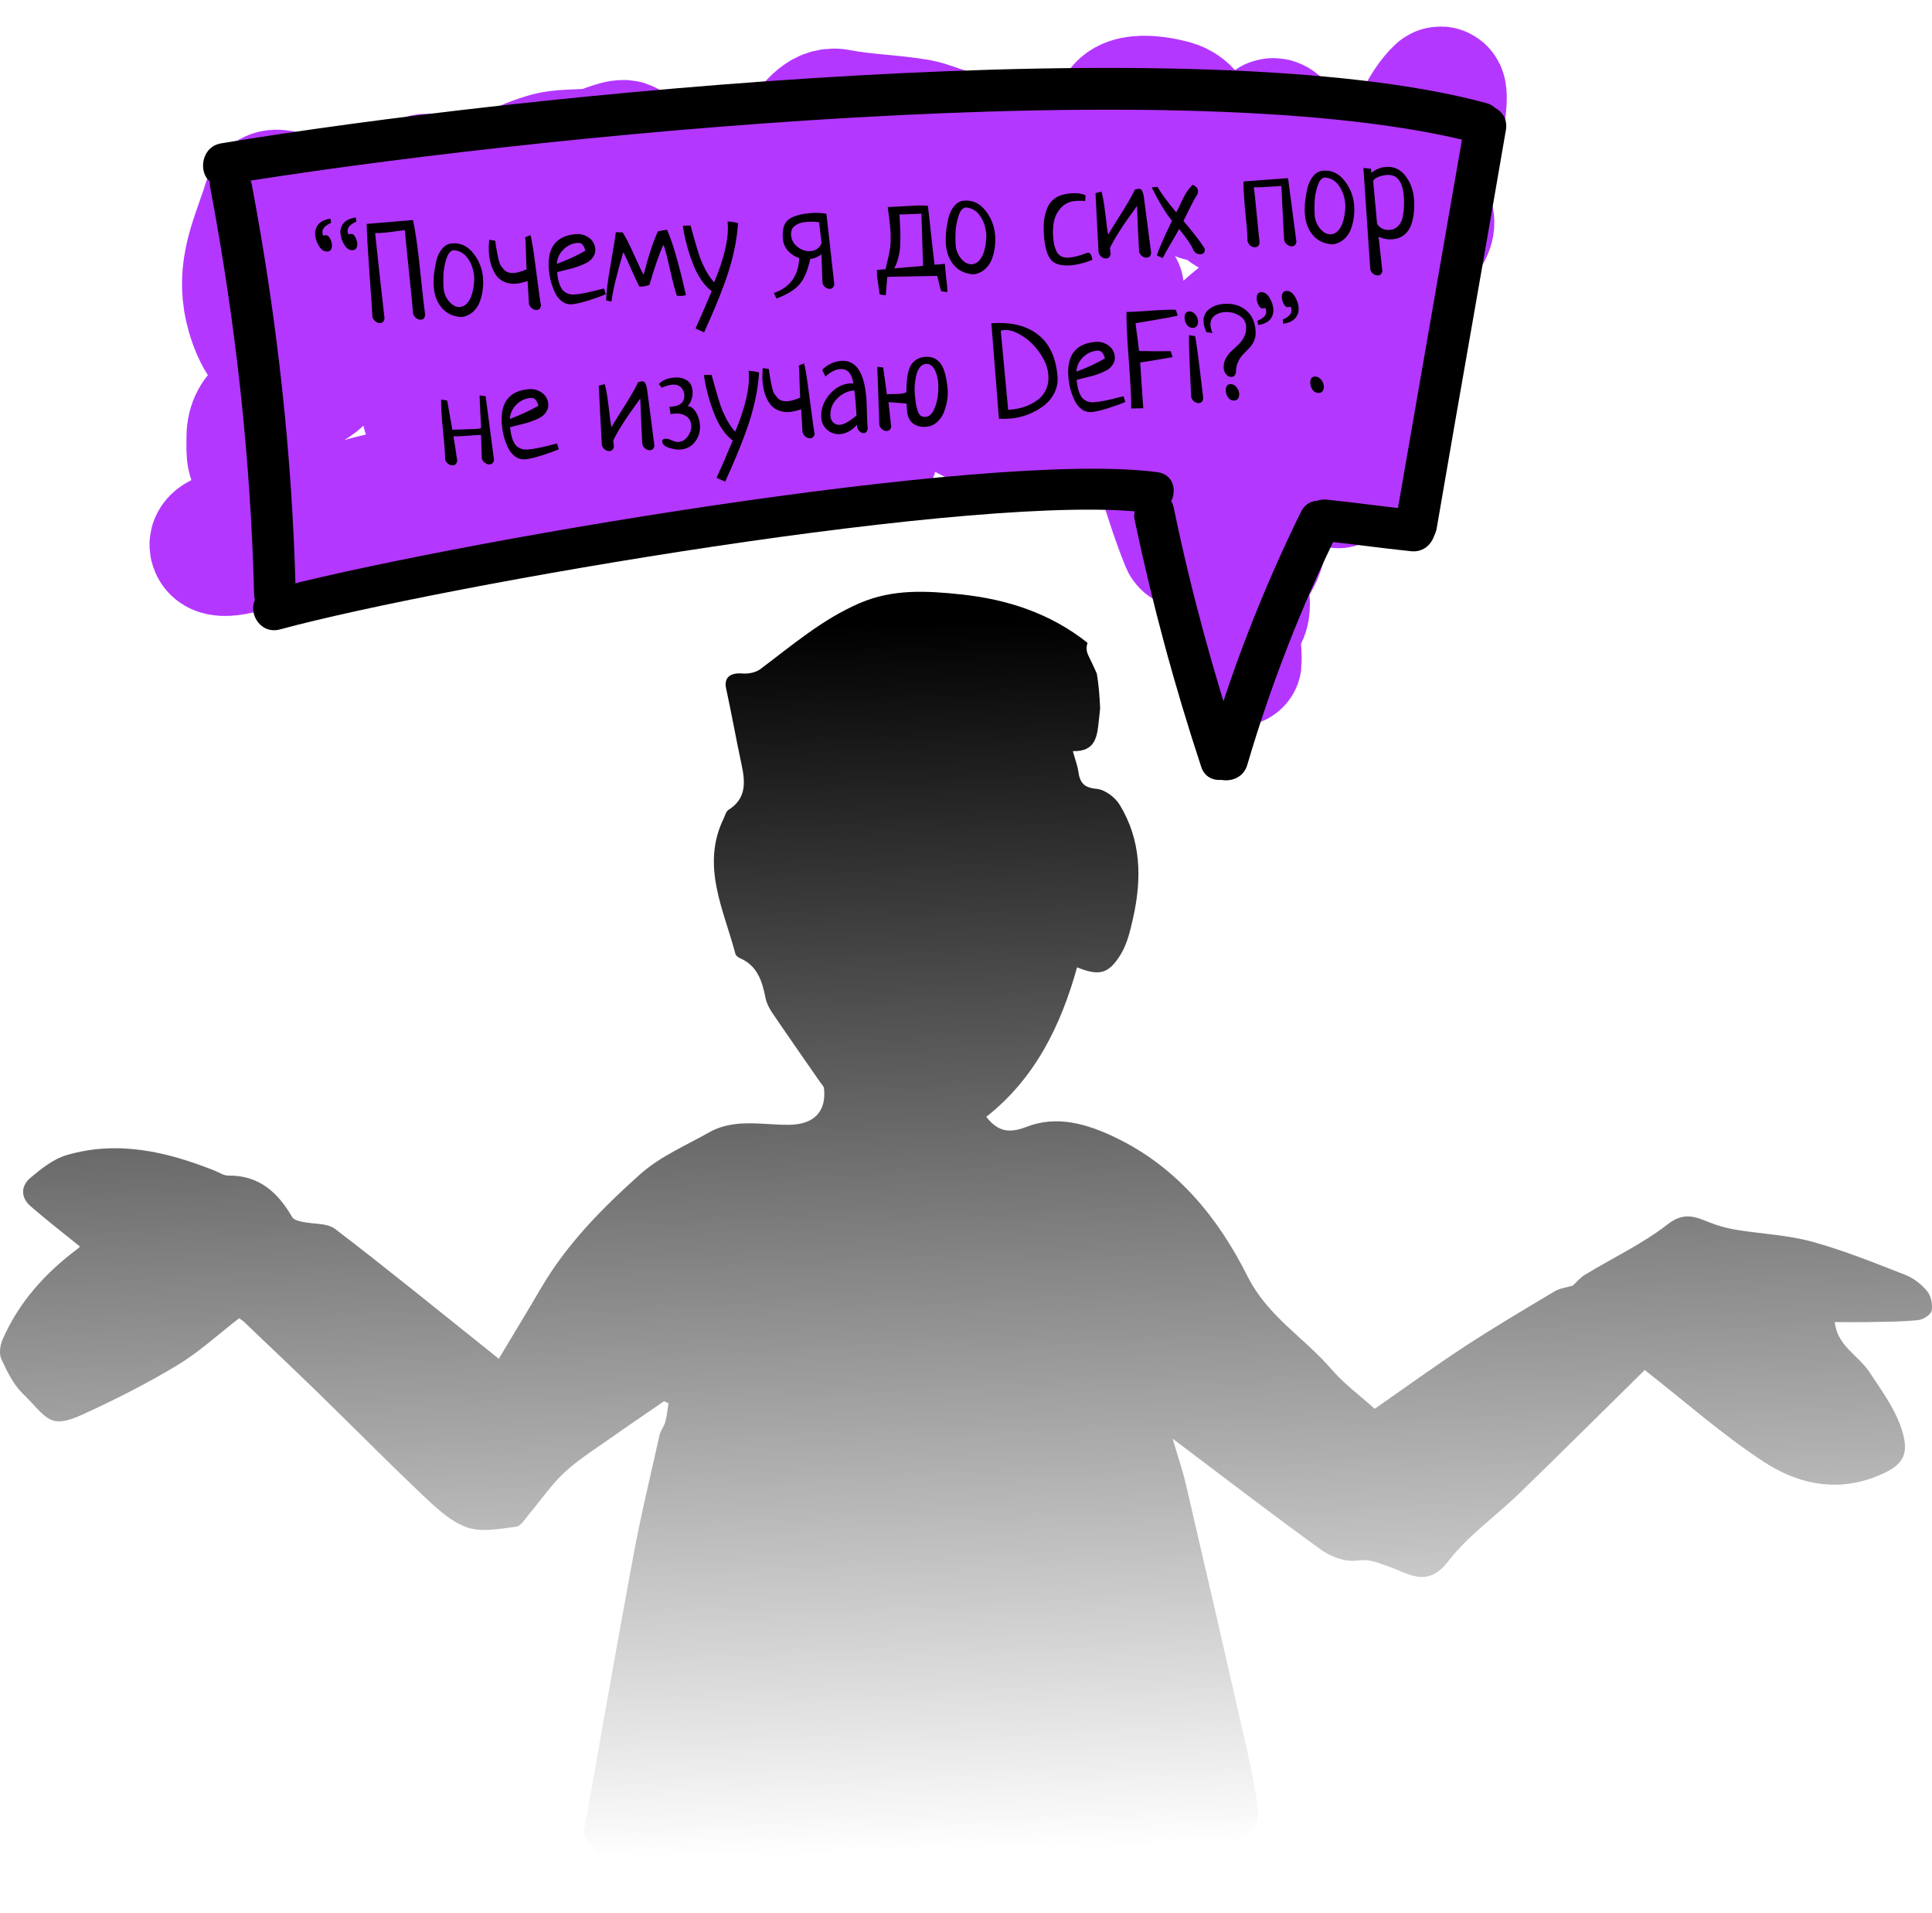 <?xml version="1.0" encoding="UTF-8"?> <svg xmlns="http://www.w3.org/2000/svg" width="911" height="902" viewBox="0 0 911 902" fill="none"> <path d="M527.776 136.214C471.699 127.456 403.772 136.214 347.115 136.214C344.324 136.214 337.201 135.951 338.961 138.112C347.594 148.714 381.605 144.825 392.416 143.807C412.547 141.911 434.284 137.179 449.314 122.654C454.112 118.018 470.166 99.754 459.462 93.455C446.471 85.811 423.911 99.472 420.503 113.072C416.88 127.532 450.742 126.459 457.469 124.552C476.393 119.188 497.833 87.704 493.166 67.33C492.746 65.497 489.735 66.314 488.998 67.33C481.542 77.603 517.928 82.677 518.625 82.788C544.904 86.989 571.85 86.775 598.265 84.054C605.733 83.285 623.338 83.239 626.532 73.477C628.255 68.213 619.535 71.711 618.197 72.573C610.93 77.26 608.313 86.874 607.959 94.992C607.504 105.44 617.552 105.259 624.902 100.416C637.501 92.115 613.479 87.178 607.868 87.489C598.757 87.994 595.8 94.582 589.023 99.15C585.62 101.445 582.646 101.354 579.238 98.97C569.123 91.892 560.299 82.9 550.245 75.647C545.311 72.087 527.972 65.064 527.232 57.386C525.918 43.745 545.549 47.339 552.692 49.251C569.286 53.693 564.225 78.931 565.376 91.557C565.76 95.771 572.684 87.114 575.705 84.144C584.008 75.981 591.08 66.788 599.171 58.471C604.247 53.252 614.258 84.701 616.566 89.207C630.165 115.752 655.009 80.187 662.955 68.053C667.897 60.505 672.018 49.619 678.719 43.284C682.071 40.116 677.793 64.475 677.723 64.799C675.789 73.745 669.022 91.754 673.283 101.32C675.084 105.364 673.86 108.022 671.109 111.987C664.906 120.926 658.604 131.929 658.243 143.084C658.057 148.841 658.371 152.78 655.888 158.09C652.169 166.04 654.228 177.897 650.814 186.656C649.541 189.921 647.224 194.643 643.203 194.792C640.53 194.891 634.211 193.234 633.871 196.962C633.11 205.315 635.728 219.866 631.787 227.336C628.748 233.097 618.172 197.765 617.563 195.334C612.073 173.423 614.211 197.545 614.211 206.363C614.211 209.002 616.454 227.033 613.486 228.601C609.228 230.85 609.009 228.595 607.506 233.844C606.39 237.74 601.641 237.392 599.895 240.353C594.323 249.805 596.704 259.248 588.842 268.015C583.621 273.837 589.324 284.005 586.124 290.072C584.465 293.217 579.963 287.336 579.963 291.699C579.963 294.635 579.8 297.626 579.963 300.558C580.128 303.532 583.225 304.708 583.225 307.881C583.225 311.86 583.661 314.743 582.5 307.79C577.598 278.448 579.596 247.778 583.859 218.477C587.048 196.553 578.394 226.547 577.064 232.398C576.483 234.95 575.07 242.608 575.07 239.991C575.07 223.023 576.245 206.059 576.611 189.097C576.719 184.065 576.701 179.033 576.701 174C576.701 173.306 574.894 185.285 574.346 187.56C571.767 198.253 565.772 217.52 580.507 198.408C591.282 184.431 604.426 166.057 604.426 147.604C604.426 145.937 609.845 143.92 608.231 144.35C592.83 148.447 572.224 160.875 562.748 173.639C549.694 191.222 559.049 225.431 560.03 245.234C560.201 248.684 560.246 258.74 558.943 255.54C551.209 236.545 546.296 216.458 539.464 197.142C537.216 190.789 534.323 180.3 527.776 176.532C525.445 175.19 517.137 174.899 519.803 175.266C529.785 176.64 547.166 188.942 556.95 184.758C560.161 183.385 551.779 179.422 548.343 178.792C537.48 176.798 516.918 173.409 506.756 179.605C503.629 181.512 502.389 187.776 504.401 190.815C509.22 198.095 527.348 196.075 533.756 193.346C548.413 187.102 559.585 172.431 570.903 161.797C584.061 149.433 598.219 138.521 613.667 129.163C616.369 127.526 623.159 122.005 622.184 125.004C618.343 136.82 610.238 148.46 604.879 159.717C602.436 164.848 600.127 172.855 595.275 176.441C587.073 182.503 567.396 176.963 559.487 175.628C535.464 171.572 511.82 165.341 487.73 161.706C482.106 160.858 475.068 158.795 473.233 165.593C470.749 174.802 474.547 188.216 485.284 190.001C487.862 190.43 487.646 196.226 486.643 198.046C481.127 208.052 465.329 200.848 458.737 197.323C427.758 180.756 392.473 174.158 360.162 160.531C359.154 160.106 298.834 133.765 298.552 136.575C298.254 139.555 316.089 148.733 318.394 150.135C335.95 160.816 351.34 174.181 366.866 187.56C373.001 192.847 376.48 195.281 384.353 198.137C390.856 200.497 398.747 205.921 405.825 206.182C409.184 206.306 411.056 206.48 411.896 210.25C413.417 217.08 406.455 215.894 401.295 215.945C387.071 216.086 373.799 213.612 359.709 212.872C344.159 212.055 328.441 212.691 312.867 212.691C299.061 212.691 288.824 216.397 275.72 220.013C265.511 222.831 254.769 224.313 244.734 227.336C235.098 230.238 225.496 230.59 215.379 230.59C198.153 230.59 181.598 233.262 165.095 238.455C158.175 240.632 106.463 266.818 101.402 258.161C97.213 250.996 127.097 249.124 130.576 248.85C140.481 248.07 138.954 252.036 146.159 255.63C154.122 259.603 164.635 252.675 172.796 252.466C175.568 252.395 187.521 254.75 178.142 249.574C167.191 243.529 155.582 238.813 144.709 232.579C138.492 229.013 131.99 223.219 124.958 221.188C117.423 219.012 118.435 213.994 118.435 206.182C118.435 193.527 129.099 190.05 139.273 185.391C141.274 184.475 150.331 179.816 150.961 177.616C152.807 171.172 132.988 167.529 129.307 165.865C122.524 162.798 118.096 148.925 116.985 141.999C114.074 123.845 121.508 110.774 126.498 94.178C129.061 85.654 151.379 101.378 157.937 101.862C169.46 102.714 181.343 102.16 192.91 102.043C211.582 101.855 229.625 96.167 247.996 95.534C260.414 95.107 270.764 95.593 282.244 89.749C285.455 88.114 302.654 74.397 295.472 68.596C293.346 66.879 284.089 71.287 282.063 71.669C273.78 73.231 265.239 71.922 257.147 74.472C250.076 76.699 244.641 78.737 239.117 83.421C234.05 87.719 214.164 84.144 207.587 84.144C172.917 84.144 276.955 85.138 311.599 83.783C324.567 83.275 337.381 82.089 350.377 82.608C364.92 83.188 384.534 88.479 397.671 80.167C413.937 69.875 425.924 54.176 446.596 62.629C465.217 70.244 440.177 59.578 433.278 58.381C420.521 56.167 407.852 56.072 395.134 53.59C387.17 52.035 382.399 60.544 377.648 65.703C365.96 78.393 360.84 94.635 346.39 105.207C325.707 120.341 299.138 126.579 275.72 136.214C261.576 142.034 249.505 152.998 233.59 154.022C219.393 154.936 211.239 139.416 197.259 138.203C187.4 137.347 176.628 140.524 170.531 148.508C167.257 152.795 161.464 155.639 167.722 159.356C170.406 160.949 172.756 161.985 175.877 162.249C190.977 163.525 205.848 166.564 220.997 167.673C233.881 168.615 247.157 169.312 260.046 167.944C262.077 167.728 266.599 166.077 268.472 167.853C272.288 171.47 272.696 180.148 278.982 180.148C288.242 180.148 260.575 182.253 251.439 183.763C235.538 186.392 219.603 194.792 203.42 194.792C196.099 194.792 208.886 190.568 210.668 190.272C220.249 188.679 230.948 188.283 240.657 188.283C249.374 188.283 273.825 192.246 278.257 183.402" stroke="#B437FF" stroke-width="61" stroke-linecap="round"></path> <path d="M167.81 102.539L168.033 104.465C165.13 105.753 163.753 107.289 163.902 109.075C163.926 109.365 164.049 109.836 164.271 110.486C164.845 110.355 165.257 110.279 165.506 110.258C166.295 110.192 166.963 110.68 167.51 111.721C168.053 112.721 168.366 113.719 168.449 114.716C168.526 115.629 168.38 116.394 168.014 117.01C167.685 117.581 167.168 117.896 166.462 117.955C164.884 118.087 163.541 117.279 162.434 115.531C161.327 113.784 160.697 111.997 160.544 110.17C160.381 108.219 160.89 106.545 162.07 105.151C163.291 103.753 165.204 102.882 167.81 102.539ZM155.877 103.096L156.106 105.084C153.241 106.327 151.885 107.861 152.037 109.688C152.061 109.979 152.184 110.45 152.406 111.1C152.98 110.968 153.371 110.894 153.579 110.877C154.368 110.811 155.036 111.299 155.582 112.34C156.126 113.34 156.439 114.338 156.522 115.335C156.598 116.248 156.453 117.013 156.086 117.629C155.758 118.2 155.24 118.515 154.535 118.574C152.957 118.706 151.614 117.898 150.507 116.15C149.399 114.403 148.769 112.616 148.617 110.789C148.454 108.837 148.962 107.164 150.142 105.77C151.36 104.33 153.272 103.439 155.877 103.096ZM172.891 105.565L194.753 103.741C195.989 109.533 197.125 117.633 198.16 128.041C199.234 138.405 200.015 145.259 200.504 148.605C200.237 149.924 199.564 150.628 198.485 150.718C197.737 150.78 196.985 150.53 196.227 149.966C195.511 149.398 195.033 148.686 194.794 147.827C194.513 144.464 193.84 137.642 192.773 127.362C191.702 117.04 191.074 110.758 190.887 108.516C189.973 108.592 188.484 108.779 186.418 109.077C184.394 109.372 182.759 109.571 181.513 109.675C179.52 109.841 177.98 109.928 176.894 109.935C176.904 110.059 177.557 116.13 178.852 128.147C180.189 140.161 181.012 147.514 181.32 150.206C181.054 151.524 180.381 152.229 179.301 152.319C178.554 152.381 177.801 152.13 177.044 151.566C176.327 150.999 175.85 150.286 175.611 149.428C175.437 145.847 174.963 138.904 174.186 128.599C173.452 118.292 173.02 110.613 172.891 105.565ZM204.545 135.411C204.407 133.75 204.419 131.889 204.581 129.826C204.785 127.76 205.146 125.577 205.665 123.276C206.184 120.975 207.087 119.018 208.374 117.405C209.661 115.793 211.239 114.908 213.107 114.753C217.093 114.42 220.441 115.959 223.151 119.371C225.857 122.741 227.394 126.627 227.761 131.028C227.917 132.896 227.866 134.782 227.606 136.685C227.385 138.544 226.934 140.4 226.252 142.255C225.571 144.11 224.491 145.705 223.014 147.041C221.575 148.331 219.824 149.147 217.762 149.486C213.9 149.306 210.817 147.933 208.512 145.366C206.204 142.757 204.881 139.439 204.545 135.411ZM213.751 117.96C212.312 118.247 211.198 119.678 210.409 122.253C209.62 124.827 209.179 127.31 209.086 129.701C208.99 132.051 209.016 134.118 209.165 135.904C209.359 138.229 210.245 140.329 211.823 142.204C213.439 144.035 215.14 144.875 216.925 144.726C218.213 144.619 219.334 144.024 220.289 142.941C221.243 141.857 221.951 140.565 222.411 139.063C222.909 137.516 223.241 135.983 223.407 134.464C223.614 132.942 223.67 131.599 223.573 130.437C223.289 127.032 222.273 124.127 220.525 121.722C218.777 119.318 216.519 118.064 213.751 117.96ZM247.612 111.873L250.098 110.851C250.683 112.349 251.601 118.084 252.851 128.056C254.139 137.984 254.898 143.314 255.126 144.047C254.86 145.366 254.187 146.07 253.107 146.16C252.36 146.223 251.607 145.972 250.85 145.408C250.133 144.84 249.656 144.128 249.417 143.27C249.302 140.896 249.086 137.297 248.767 132.474C246.653 133.194 244.89 133.613 243.478 133.73C241.319 133.911 239.414 133.63 237.763 132.89C236.113 132.15 234.787 131.048 233.787 129.584C232.829 128.117 232.091 126.548 231.576 124.877C231.056 123.164 230.714 121.311 230.547 119.318C230.416 117.74 230.45 115.647 230.65 113.038L233.51 113.489C233.597 114.025 233.746 115.058 233.957 116.588C234.206 118.072 234.4 119.143 234.539 119.8C234.677 120.458 234.881 121.402 235.151 122.634C235.46 123.821 235.806 124.712 236.19 125.307C236.612 125.857 237.102 126.465 237.659 127.129C238.258 127.79 238.964 128.233 239.777 128.457C240.631 128.679 241.599 128.744 242.678 128.654C244.048 128.54 245.925 127.986 248.309 126.993C248.219 125.913 248.124 123.517 248.023 119.804C247.919 116.05 247.829 113.716 247.753 112.802C247.707 112.263 247.661 111.953 247.612 111.873ZM284.809 135.989L285.66 138.677C283.889 139.494 281.232 140.468 277.688 141.6C274.183 142.687 271.559 143.303 269.815 143.449C268.029 143.598 266.424 143.147 264.998 142.095C263.569 141.002 262.446 139.569 261.629 137.798C260.809 135.985 260.158 134.199 259.677 132.441C259.234 130.639 258.939 128.865 258.794 127.121C257.928 116.741 262.187 111.159 271.571 110.376C273.813 110.189 275.846 110.751 277.67 112.062C279.49 113.332 280.495 115.109 280.686 117.392C280.79 118.638 280.529 119.768 279.902 120.782C279.318 121.792 278.551 122.63 277.603 123.294C276.693 123.914 275.489 124.516 273.991 125.101C272.534 125.682 271.233 126.125 270.088 126.43C268.943 126.734 267.571 127.079 265.972 127.463C264.374 127.847 263.268 128.128 262.656 128.304C262.798 129.505 262.948 130.559 263.108 131.465C263.308 132.368 263.599 133.348 263.98 134.403C264.399 135.413 264.887 136.251 265.444 136.915C266.039 137.534 266.812 138.034 267.764 138.415C268.716 138.795 269.814 138.933 271.06 138.829C272.555 138.705 274.371 138.428 276.51 137.998C278.645 137.528 280.53 137.078 282.167 136.648C283.845 136.216 284.726 135.996 284.809 135.989ZM262.583 124.422C268.095 122.331 272.582 120.243 276.046 118.156C275.641 116.81 275.163 115.846 274.613 115.265C274.063 114.684 273.289 114.435 272.293 114.518C269.76 114.729 267.528 115.793 265.597 117.711C263.708 119.624 262.703 121.861 262.583 124.422ZM310.28 109.027L314.484 108.3C317.028 113.733 320.017 123.999 323.451 139.099C322.759 139.324 322.06 139.466 321.355 139.525C320.732 139.577 319.996 139.533 319.149 139.395C318.377 137.16 317.335 133.191 316.023 127.489C314.752 121.783 313.705 117.752 312.881 115.396C311.124 118.887 308.893 125.22 306.188 134.393C305.901 134.459 305.388 134.585 304.651 134.772C303.956 134.956 303.421 135.063 303.048 135.094C302.591 135.132 302.046 135.115 301.413 135.042C300.606 133.395 299.383 130.759 297.742 127.133C296.14 123.462 294.864 120.704 293.916 118.86C290.782 129.407 288.922 137.172 288.334 142.155L285.848 141.672C285.792 138.499 286.475 132.902 287.896 124.881C289.314 116.819 290.14 111.691 290.375 109.497C290.874 109.455 291.439 109.471 292.073 109.543C292.744 109.571 293.246 109.571 293.578 109.543C294.813 111.321 296.587 114.79 298.899 119.949C301.207 125.067 302.729 128.264 303.462 129.54C305.87 120.308 308.142 113.471 310.28 109.027ZM332.007 156.698L327.963 154.841C329.42 151.75 331.963 145.894 335.591 137.27C331.979 134.561 329.027 130.25 326.735 124.337C324.444 118.424 322.858 112.452 321.979 106.421L325.607 106.306C325.898 107.285 326.524 109.533 327.487 113.048C328.487 116.519 329.266 119.088 329.823 120.755C330.38 122.423 331.285 124.501 332.538 126.989C333.829 129.432 335.233 131.468 336.748 133.097C341.595 121.529 343.722 112.195 343.129 105.095L343.072 104.41C345.259 104.562 346.911 104.821 348.029 105.188C347.729 109.603 347.061 114.132 346.027 118.776C344.993 123.42 343.609 128.135 341.876 132.92C340.14 137.664 338.571 141.663 337.17 144.916C335.811 148.165 334.09 152.093 332.007 156.698ZM389.681 100.771L393.406 134.14C393.095 135.42 392.441 136.102 391.445 136.185C390.739 136.244 390.009 136.012 389.254 135.489C388.541 134.964 388.067 134.292 387.832 133.476L387.327 119.908C385.676 121.175 383.919 121.907 382.054 122.104C380.909 127.426 379.233 131.392 377.026 134.001C374.86 136.607 371.222 138.855 366.111 140.745L364.891 138.15C372.493 135.55 376.487 130.053 376.874 121.659C374.811 120.994 373.045 119.867 371.574 118.275C370.145 116.68 369.338 114.782 369.155 112.582C368.787 108.18 369.664 105.159 371.785 103.519C373.906 101.879 377.396 100.856 382.254 100.45C384.787 100.239 387.262 100.346 389.681 100.771ZM387.389 114.635L386.256 104.82C384.765 104.485 382.607 104.435 379.784 104.67C377.79 104.837 376.126 105.435 374.791 106.467C373.452 107.456 372.865 108.948 373.032 110.941C373.219 113.183 374.273 115.039 376.193 116.51C378.11 117.939 380.128 118.565 382.245 118.388C384.737 118.18 386.451 116.929 387.389 114.635ZM417.661 139.203L414.807 138.814C414.768 138.357 414.573 137.014 414.22 134.786C413.866 132.558 413.648 130.945 413.565 129.949C413.496 129.118 413.484 128.22 413.528 127.255L417.577 126.917C417.726 126.194 417.969 125.107 418.308 123.658C418.689 122.204 418.938 121.18 419.055 120.585C419.173 119.99 419.33 119.119 419.527 117.974C419.763 116.784 419.889 115.791 419.906 114.995C419.961 114.154 419.98 113.128 419.963 111.917C419.987 110.702 419.944 109.431 419.833 108.102C419.573 104.988 419.155 101.489 418.581 97.607C420.916 97.538 423.373 97.416 425.951 97.243C428.57 97.066 430.714 96.95 432.382 96.895C434.049 96.839 435.767 96.884 437.536 97.029C437.896 99.842 438.408 104.482 439.074 110.949C439.777 117.371 440.308 121.989 440.668 124.802L445.527 124.397L445.683 126.265C445.773 127.345 445.922 128.879 446.129 130.869C446.379 132.855 446.531 134.18 446.587 134.845C446.691 136.09 446.729 137.049 446.701 137.72L443.846 137.331C443.632 136.764 443.403 136.03 443.161 135.131C442.964 134.269 442.739 133.326 442.486 132.302C442.233 131.278 442.046 130.541 441.925 130.091C439.548 130.164 435.749 130.23 430.527 130.289C425.347 130.345 421.299 130.432 418.382 130.55L417.661 139.203ZM424.14 101.094C424.15 101.721 424.218 103.032 424.343 105.029C424.464 106.984 424.526 108.484 424.53 109.529C424.575 110.57 424.572 112.034 424.52 113.92C424.507 115.761 424.406 117.316 424.22 118.586C424.029 119.814 423.704 121.179 423.244 122.681C422.822 124.138 422.281 125.417 421.62 126.517L435.26 125.379L434.458 100.735C433.873 100.742 432.332 100.808 429.834 100.933C427.377 101.054 425.479 101.108 424.14 101.094ZM446.019 115.262C445.88 113.601 445.892 111.739 446.054 109.677C446.258 107.611 446.62 105.428 447.138 103.127C447.657 100.825 448.56 98.869 449.847 97.256C451.134 95.643 452.712 94.759 454.58 94.603C458.567 94.271 461.915 95.81 464.624 99.222C467.331 102.591 468.867 106.477 469.235 110.879C469.391 112.747 469.339 114.633 469.08 116.536C468.858 118.394 468.407 120.251 467.725 122.105C467.044 123.96 465.965 125.555 464.487 126.891C463.048 128.182 461.297 128.997 459.235 129.336C455.373 129.157 452.29 127.784 449.985 125.216C447.677 122.608 446.355 119.289 446.019 115.262ZM455.224 97.811C453.785 98.098 452.671 99.529 451.882 102.104C451.094 104.678 450.653 107.161 450.56 109.552C450.463 111.901 450.489 113.969 450.638 115.754C450.832 118.08 451.718 120.18 453.296 122.055C454.912 123.885 456.613 124.726 458.399 124.577C459.686 124.47 460.807 123.874 461.762 122.791C462.717 121.708 463.424 120.416 463.884 118.914C464.382 117.367 464.714 115.834 464.88 114.315C465.088 112.792 465.143 111.45 465.046 110.287C464.762 106.882 463.746 103.978 461.998 101.573C460.251 99.168 457.993 97.914 455.224 97.811ZM511.814 92.023L511.726 94.727C509.961 94.623 508.456 94.623 507.211 94.727C504.346 94.966 502.052 96.036 500.329 97.936C498.602 99.794 497.485 101.936 496.976 104.362C496.506 106.742 496.39 109.365 496.629 112.23C496.74 113.559 496.922 114.735 497.175 115.76C497.427 116.784 497.803 117.777 498.301 118.739C498.841 119.697 499.592 120.429 500.554 120.934C501.554 121.394 502.739 121.567 504.11 121.453C505.937 121.3 508.232 120.753 510.997 119.812C511.841 119.407 512.513 119.184 513.011 119.142C514.007 119.059 514.706 120.171 515.108 122.479C511.551 123.947 508.216 124.81 505.101 125.07C500.575 125.448 497.411 124.604 495.608 122.538C493.843 120.428 492.753 116.881 492.337 111.899C492.094 108.992 492.07 106.443 492.263 104.253C492.495 102.018 493.031 99.924 493.872 97.973C494.709 95.98 496.02 94.407 497.806 93.254C499.632 92.098 501.916 91.406 504.657 91.177C507.729 90.921 510.115 91.203 511.814 92.023ZM523.365 116.961C523.424 117.667 523.544 118.598 523.724 119.753C523.458 121.072 522.785 121.776 521.705 121.866C520.958 121.928 520.207 121.698 519.452 121.176C518.736 120.608 518.258 119.896 518.02 119.038C517.863 115.664 517.598 110.731 517.224 104.24C516.891 97.745 516.671 93.353 516.563 91.062L519.387 90.325C520.107 92.94 520.713 96.444 521.204 100.835C521.696 105.226 522.136 108.492 522.524 110.634C523.216 109.405 525.205 106.187 528.492 100.979C531.778 95.771 533.986 91.908 535.113 89.388C536.013 89.146 536.587 89.015 536.836 88.994C537.625 88.928 538.195 89.236 538.544 89.918C538.935 90.596 539.254 91.907 539.5 93.852L542.824 119.414C542.554 120.691 541.88 121.374 540.8 121.464C540.053 121.527 539.302 121.297 538.548 120.774C537.831 120.207 537.354 119.494 537.115 118.636C537.042 117.262 536.867 113.911 536.589 108.582C536.35 103.209 536.199 99.395 536.137 97.143C529.712 105.832 525.455 112.438 523.365 116.961ZM548.28 121.655L545.482 120.446C546.336 117.657 548.723 112.19 552.643 104.044C549.961 100.965 546.765 95.733 543.054 88.35L545.795 88.121C547.601 91.231 550.548 95.229 554.635 100.115C555.185 99.191 555.882 97.774 556.727 95.864C557.612 93.95 558.477 92.289 559.321 90.881C560.207 89.469 561.231 88.213 562.393 87.112C563.958 87.818 564.786 88.731 564.88 89.852C564.932 90.475 564.837 91.089 564.595 91.695C563.588 93.159 562.336 95.438 560.838 98.531C559.34 101.625 558.409 103.5 558.046 104.158C562.96 109.936 566.315 114.318 568.111 117.304C568.243 118.882 567.603 119.729 566.191 119.847C564.779 119.965 563.643 119.37 562.781 118.062C561.826 115.633 559.559 112.268 555.98 107.968C555.372 109.189 554.095 111.428 552.151 114.684C550.245 117.896 548.954 120.219 548.28 121.655ZM586.347 85.552L607.352 83.988L611.305 114.076C611.035 115.353 610.361 116.036 609.281 116.126C608.534 116.189 607.781 115.938 607.023 115.374C606.269 114.851 605.772 114.161 605.533 113.303C605.512 112.552 605.379 110.201 605.133 106.249C604.925 102.253 604.732 98.443 604.555 94.82C604.375 91.156 604.261 88.782 604.212 87.699C603.043 87.713 601.316 87.816 599.032 88.006C595.918 88.266 593.312 88.358 591.216 88.282C591.454 89.642 591.927 94.055 592.634 101.522C593.337 108.948 593.781 113.259 593.964 114.457C593.698 115.775 593.025 116.479 591.945 116.569C591.198 116.632 590.447 116.402 589.693 115.879C588.976 115.312 588.499 114.599 588.26 113.741C588.211 111.654 588.1 109.573 587.927 107.497C587.837 106.417 587.667 104.634 587.418 102.146C587.168 99.658 586.983 97.687 586.862 96.234C586.505 91.957 586.333 88.397 586.347 85.552ZM615.305 101.136C615.167 99.475 615.179 97.613 615.341 95.551C615.545 93.485 615.906 91.302 616.425 89.001C616.944 86.7 617.847 84.743 619.134 83.13C620.421 81.517 621.999 80.633 623.867 80.477C627.853 80.145 631.201 81.684 633.911 85.096C636.617 88.466 638.154 92.351 638.521 96.753C638.677 98.621 638.625 100.507 638.366 102.41C638.145 104.268 637.694 106.125 637.012 107.98C636.331 109.834 635.251 111.43 633.774 112.765C632.335 114.056 630.584 114.871 628.522 115.211C624.66 115.031 621.577 113.658 619.272 111.091C616.964 108.482 615.641 105.164 615.305 101.136ZM624.511 83.685C623.072 83.972 621.958 85.403 621.169 87.978C620.38 90.552 619.939 93.035 619.846 95.426C619.75 97.775 619.776 99.843 619.925 101.628C620.119 103.954 621.005 106.054 622.583 107.929C624.199 109.76 625.9 110.6 627.685 110.451C628.973 110.344 630.094 109.748 631.048 108.665C632.003 107.582 632.711 106.29 633.171 104.788C633.669 103.241 634.001 101.708 634.167 100.189C634.374 98.667 634.43 97.324 634.333 96.161C634.048 92.757 633.033 89.852 631.285 87.447C629.537 85.043 627.279 83.788 624.511 83.685ZM642.89 79.204L646.429 79.535C646.502 80.407 646.577 81.049 646.653 81.461C648.815 79.817 651.059 78.898 653.384 78.704C657.163 78.389 660.246 79.762 662.634 82.824C665.022 85.886 666.387 89.473 666.73 93.584C666.904 95.66 666.904 97.666 666.731 99.604C666.596 101.497 666.218 103.473 665.595 105.532C664.969 107.549 663.876 109.229 662.315 110.572C660.793 111.87 658.869 112.616 656.544 112.81C654.343 112.993 652.177 112.589 650.045 111.596C650.818 118.848 651.414 124.234 651.833 127.753C651.566 129.072 650.893 129.776 649.814 129.866C649.066 129.928 648.314 129.677 647.556 129.113C646.843 128.588 646.367 127.896 646.128 127.037L642.89 79.204ZM647.489 85.468L649.354 105.57C649.936 106.525 650.772 107.27 651.862 107.807C652.948 108.301 654.114 108.497 655.36 108.393C656.979 108.258 658.306 107.624 659.341 106.493C660.417 105.358 661.112 103.92 661.427 102.179C661.78 100.394 661.977 98.747 662.018 97.238C662.101 95.726 662.073 94.139 661.934 92.478C661.345 85.42 658.663 82.09 653.888 82.488C652.352 82.616 650.939 82.964 649.648 83.532C648.395 84.054 647.676 84.7 647.489 85.468ZM226.143 186.417L228.998 186.806L232.951 216.894C232.681 218.171 232.006 218.854 230.927 218.944C230.179 219.007 229.427 218.756 228.669 218.192C227.914 217.669 227.418 216.979 227.179 216.121C227.169 215.996 227.063 212.472 226.861 205.548L226.82 205.05C225.65 205.064 223.923 205.166 221.64 205.357C218.193 205.644 215.589 205.757 213.828 205.695C214.237 208.086 214.831 211.946 215.61 217.275C215.343 218.593 214.671 219.297 213.591 219.387C212.844 219.45 212.093 219.22 211.338 218.697C210.622 218.13 210.144 217.417 209.906 216.559C209.857 214.472 209.746 212.391 209.573 210.315C209.462 208.986 209.275 206.995 209.011 204.341C208.748 201.687 208.563 199.716 208.455 198.429C208.123 194.443 207.968 191.09 207.992 188.37L210.852 188.822C212.435 197.763 213.257 202.356 213.319 202.602C220.451 202.383 224.12 202.265 224.328 202.248C226.03 202.105 226.873 201.931 226.856 201.723C226.786 200.893 226.649 198.249 226.445 193.792C226.24 189.335 226.139 186.877 226.143 186.417ZM262.654 209.084L263.506 211.773C261.734 212.59 259.077 213.564 255.534 214.696C252.029 215.783 249.404 216.399 247.66 216.544C245.875 216.693 244.269 216.242 242.843 215.19C241.414 214.097 240.291 212.665 239.474 210.893C238.654 209.08 238.003 207.295 237.522 205.537C237.079 203.734 236.785 201.961 236.639 200.217C235.773 189.836 240.032 184.254 249.416 183.471C251.658 183.284 253.691 183.846 255.515 185.158C257.335 186.427 258.34 188.204 258.531 190.488C258.635 191.733 258.374 192.863 257.748 193.877C257.163 194.888 256.397 195.725 255.449 196.389C254.539 197.009 253.334 197.611 251.836 198.196C250.38 198.778 249.079 199.221 247.933 199.525C246.788 199.83 245.416 200.174 243.817 200.559C242.219 200.943 241.113 201.223 240.501 201.4C240.643 202.6 240.794 203.654 240.953 204.561C241.154 205.464 241.444 206.443 241.825 207.498C242.244 208.509 242.732 209.346 243.289 210.01C243.884 210.63 244.658 211.129 245.609 211.51C246.561 211.891 247.66 212.029 248.905 211.925C250.4 211.8 252.217 211.523 254.355 211.094C256.49 210.623 258.376 210.173 260.012 209.744C261.69 209.311 262.571 209.091 262.654 209.084ZM240.428 197.517C245.94 195.427 250.427 193.338 253.891 191.251C253.486 189.905 253.008 188.942 252.458 188.36C251.908 187.779 251.134 187.53 250.138 187.613C247.605 187.825 245.373 188.889 243.443 190.806C241.554 192.72 240.549 194.957 240.428 197.517ZM289.135 207.753C289.194 208.458 289.314 209.389 289.494 210.545C289.227 211.863 288.554 212.568 287.475 212.658C286.727 212.72 285.976 212.49 285.222 211.968C284.506 211.4 284.028 210.687 283.789 209.829C283.633 206.456 283.368 201.523 282.994 195.032C282.661 188.537 282.44 184.144 282.333 181.854L285.156 181.116C285.876 183.732 286.482 187.235 286.974 191.626C287.466 196.017 287.906 199.284 288.294 201.426C288.986 200.197 290.975 196.979 294.261 191.771C297.548 186.563 299.755 182.699 300.883 180.18C301.783 179.938 302.357 179.806 302.606 179.786C303.395 179.72 303.964 180.028 304.314 180.709C304.705 181.387 305.023 182.699 305.269 184.643L308.594 210.206C308.324 211.482 307.65 212.166 306.57 212.256C305.823 212.318 305.072 212.088 304.317 211.566C303.601 210.998 303.123 210.286 302.885 209.428C302.812 208.054 302.637 204.703 302.359 199.374C302.12 194 301.969 190.187 301.906 187.934C295.482 196.624 291.225 203.23 289.135 207.753ZM316.186 195.21L315.646 191.743C315.77 191.732 315.959 191.737 316.211 191.758C316.502 191.734 316.71 191.717 316.834 191.706C321.028 191.356 322.972 189.354 322.668 185.7C321.944 182.541 320.046 181.09 316.973 181.346C315.811 181.443 314.136 181.918 311.949 182.769L310.677 181.056C312.286 179.291 314.71 178.274 317.949 178.004C320.232 177.813 322.191 178.235 323.824 179.269C325.458 180.304 326.368 181.942 326.555 184.184C326.669 185.555 326.512 186.927 326.083 188.3C325.651 189.633 325.026 190.667 324.21 191.404C325.815 191.605 327.13 192.582 328.155 194.336C329.217 196.046 329.842 198.021 330.029 200.264C330.272 203.17 329.549 205.781 327.86 208.096C326.172 210.411 323.854 211.692 320.906 211.938C319.452 212.059 317.674 211.789 315.57 211.129C313.466 210.468 312.362 209.515 312.258 208.269C312.185 207.397 312.71 206.914 313.831 206.821C314.578 206.758 315.583 207.03 316.846 207.635C318.106 208.199 319.13 208.448 319.919 208.382C321.663 208.237 323.135 207.341 324.336 205.693C325.536 204.046 326.059 202.288 325.903 200.42C325.736 198.427 324.906 196.991 323.411 196.112C321.954 195.188 320.146 194.817 317.987 194.997C317.156 195.066 316.556 195.137 316.186 195.21ZM341.928 227.117L337.885 225.259C339.341 222.169 341.884 216.313 345.513 207.689C341.9 204.98 338.948 200.669 336.656 194.756C334.365 188.843 332.78 182.871 331.9 176.839L335.528 176.725C335.819 177.704 336.446 179.951 337.408 183.467C338.408 186.937 339.187 189.507 339.744 191.174C340.302 192.842 341.207 194.92 342.46 197.408C343.751 199.85 345.154 201.887 346.67 203.516C351.516 191.948 353.643 182.614 353.051 175.514L352.994 174.828C355.18 174.98 356.833 175.24 357.95 175.606C357.65 180.022 356.982 184.551 355.948 189.195C354.914 193.839 353.531 198.553 351.798 203.339C350.061 208.083 348.492 212.082 347.091 215.335C345.732 218.584 344.011 222.511 341.928 227.117ZM376.62 172.355L379.106 171.333C379.691 172.831 380.608 178.566 381.858 188.538C383.147 198.465 383.905 203.796 384.134 204.529C383.867 205.848 383.194 206.552 382.115 206.642C381.367 206.704 380.615 206.454 379.857 205.89C379.141 205.322 378.663 204.61 378.424 203.751C378.31 201.378 378.093 197.779 377.774 192.956C375.66 193.676 373.897 194.094 372.485 194.212C370.326 194.392 368.421 194.112 366.771 193.372C365.12 192.632 363.795 191.53 362.795 190.066C361.836 188.599 361.099 187.03 360.583 185.359C360.064 183.646 359.721 181.793 359.555 179.8C359.423 178.222 359.457 176.129 359.658 173.52L362.518 173.971C362.604 174.507 362.753 175.54 362.964 177.07C363.214 178.554 363.408 179.625 363.546 180.282C363.685 180.94 363.889 181.884 364.159 183.116C364.467 184.303 364.813 185.194 365.197 185.789C365.619 186.339 366.109 186.946 366.666 187.611C367.265 188.272 367.971 188.714 368.784 188.939C369.639 189.161 370.606 189.226 371.685 189.136C373.056 189.022 374.933 188.468 377.317 187.475C377.227 186.395 377.131 183.999 377.031 180.286C376.926 176.532 376.836 174.198 376.76 173.284C376.715 172.745 376.668 172.435 376.62 172.355ZM389.217 177.513L387.706 174.441C388.696 173.271 389.995 172.305 391.604 171.544C393.21 170.741 394.822 170.272 396.441 170.137C403.459 169.551 407.473 175.321 408.485 187.445C408.623 189.106 408.724 191.565 408.787 194.821C408.891 198.073 409.01 200.509 409.146 202.129C408.921 203.444 408.331 204.141 407.376 204.221C406.629 204.283 405.912 203.966 405.227 203.271C404.542 202.576 404.161 201.771 404.085 200.858C404.061 200.567 404.064 200.358 404.095 200.23C401.729 202.936 399.092 204.41 396.186 204.653C393.985 204.836 391.988 204.208 390.196 202.769C388.441 201.285 387.469 199.401 387.278 197.117C386.956 193.256 388.16 189.643 390.889 186.279C393.661 182.912 396.956 181.069 400.776 180.751C400.943 180.737 401.11 180.744 401.28 180.771C401.446 180.757 401.635 180.763 401.846 180.787C402.098 180.808 402.287 180.813 402.411 180.802C401.674 175.972 399.54 173.704 396.011 173.999C393.935 174.172 391.67 175.343 389.217 177.513ZM403.861 195.922C403.702 193.008 403.56 190.804 403.435 189.309C403.331 188.064 403.144 186.323 402.874 184.088L402.375 184.129C399.431 184.417 396.824 185.742 394.554 188.106C392.326 190.466 391.34 193.183 391.596 196.255C391.707 197.584 392.19 198.61 393.045 199.333C393.941 200.053 394.971 200.364 396.133 200.267C397.96 200.114 400.536 198.666 403.861 195.922ZM418.949 189.583L420.232 201.204C419.959 202.439 419.282 203.102 418.203 203.192C417.497 203.251 416.788 203.017 416.075 202.491C415.362 201.965 414.888 201.294 414.652 200.478L413.668 172.901L416.456 173.233C417.602 181.458 418.185 185.695 418.206 185.944C418.41 185.885 418.741 185.837 419.198 185.799C419.737 185.754 420.573 185.747 421.704 185.778C422.832 185.767 423.666 185.739 424.206 185.694C425.41 185.594 426.476 185.338 427.403 184.926C427.41 183.002 427.462 181.367 427.559 180.021C427.652 178.633 427.866 177.194 428.202 175.703C428.575 174.166 429.056 172.914 429.644 171.945C430.274 170.972 431.125 170.149 432.198 169.474C433.27 168.799 434.554 168.399 436.049 168.274C437.46 168.157 438.682 168.264 439.713 168.596C440.782 168.883 441.82 169.549 442.827 170.594C443.873 171.594 444.74 173.215 445.428 175.457C446.114 177.657 446.598 180.46 446.883 183.865C446.993 185.194 446.914 186.747 446.644 188.526C446.371 190.263 445.896 192.08 445.218 193.976C444.54 195.872 443.464 197.509 441.99 198.886C440.516 200.264 438.782 201.036 436.789 201.202C434.298 201.41 432.206 200.894 430.514 199.656C428.86 198.372 427.924 196.422 427.705 193.807C427.577 192.27 427.499 191.085 427.471 190.251L418.949 189.583ZM442.361 180.04C442.292 179.21 442.136 178.345 441.894 177.445C441.693 176.542 441.364 175.608 440.908 174.642C440.492 173.674 439.906 172.907 439.148 172.343C438.428 171.734 437.591 171.47 436.636 171.549C435.473 171.646 434.495 172.209 433.703 173.237C432.911 174.264 432.349 175.545 432.017 177.078C431.681 178.569 431.451 180.073 431.327 181.588C431.241 183.059 431.255 184.479 431.369 185.849C431.625 188.922 431.987 191.254 432.454 192.846C432.922 194.438 433.469 195.479 434.095 195.97C434.718 196.42 435.548 196.602 436.586 196.515C438.081 196.39 439.311 195.347 440.276 193.385C441.238 191.381 441.871 189.196 442.175 186.829C442.476 184.421 442.538 182.158 442.361 180.04ZM471.03 197.404L467.464 152.42C476.689 151.733 484.008 153.506 489.42 157.737C494.829 161.927 497.905 168.486 498.65 177.413C498.889 180.278 498.36 182.956 497.063 185.448C495.766 187.939 493.993 189.99 491.744 191.599C489.536 193.205 487.095 194.516 484.42 195.534C481.784 196.507 479.137 197.104 476.479 197.325C474.819 197.464 473.002 197.49 471.03 197.404ZM475.384 193.215L476.443 193.127C478.809 192.929 481.071 192.469 483.226 191.745C485.378 190.98 487.342 189.959 489.117 188.682C490.892 187.405 492.259 185.744 493.217 183.699C494.172 181.612 494.542 179.282 494.327 176.707C494.036 173.22 492.682 169.779 490.267 166.384C487.889 162.945 485.114 160.25 481.941 158.299C478.805 156.302 475.971 155.41 473.438 155.621C472.899 155.666 472.385 155.772 471.897 155.938C472.105 158.43 473.267 170.855 475.384 193.215ZM529.788 186.794L530.64 189.482C528.868 190.299 526.211 191.273 522.668 192.405C519.163 193.492 516.538 194.108 514.794 194.254C513.009 194.403 511.403 193.951 509.977 192.9C508.548 191.806 507.425 190.374 506.608 188.602C505.788 186.789 505.137 185.004 504.656 183.246C504.213 181.443 503.919 179.67 503.773 177.926C502.907 167.546 507.166 161.964 516.55 161.181C518.792 160.994 520.825 161.556 522.649 162.867C524.469 164.137 525.475 165.913 525.665 168.197C525.769 169.443 525.508 170.573 524.882 171.586C524.297 172.597 523.531 173.434 522.583 174.099C521.673 174.718 520.469 175.321 518.97 175.905C517.514 176.487 516.213 176.93 515.067 177.235C513.922 177.539 512.55 177.884 510.952 178.268C509.353 178.652 508.247 178.933 507.635 179.109C507.777 180.31 507.928 181.363 508.087 182.27C508.288 183.173 508.579 184.152 508.959 185.208C509.378 186.218 509.866 187.055 510.423 187.72C511.018 188.339 511.792 188.839 512.743 189.219C513.695 189.6 514.794 189.738 516.039 189.634C517.534 189.51 519.351 189.233 521.489 188.803C523.624 188.332 525.51 187.882 527.146 187.453C528.825 187.02 529.705 186.801 529.788 186.794ZM507.562 175.227C513.074 173.136 517.562 171.047 521.025 168.961C520.62 167.615 520.142 166.651 519.592 166.07C519.042 165.488 518.269 165.239 517.272 165.323C514.739 165.534 512.507 166.598 510.577 168.515C508.688 170.429 507.683 172.666 507.562 175.227ZM539.106 192.476L533.407 192.575C533.441 187.973 533.052 180.312 532.241 169.593C531.431 158.873 531.077 151.376 531.18 147.103C532.602 147.11 536.348 146.902 542.417 146.479C548.528 146.053 552.53 145.907 554.422 146.042L555.341 148.787C553.501 149.275 549.796 149.982 544.229 150.906C538.662 151.831 535.734 152.326 535.447 152.391C535.568 153.343 535.814 155.288 536.185 158.225C536.597 161.16 536.903 163.58 537.104 165.486C538.53 165.535 541.125 165.569 544.89 165.589C548.651 165.568 551.033 165.558 552.037 165.558L552.899 168.371C544.203 169.891 539.11 170.734 537.619 170.9L537.707 171.959C537.839 173.537 538.05 176.822 538.341 181.815C538.671 186.763 538.899 190.005 539.028 191.542L539.106 192.476ZM560.631 158.067L563.548 158.451C564.165 161.828 564.902 167.16 565.761 174.447C566.617 181.693 567.159 186.184 567.387 187.921C567.121 189.239 566.448 189.944 565.368 190.034C564.621 190.096 563.87 189.866 563.116 189.344C562.399 188.776 561.922 188.063 561.683 187.205C561.624 185.496 561.421 181.06 561.074 173.897C560.724 166.693 560.576 161.416 560.631 158.067ZM560.573 146.845C561.694 146.752 562.67 147.172 563.5 148.106C564.328 148.999 564.793 150.068 564.897 151.314C564.973 152.227 564.807 152.994 564.399 153.613C564.029 154.188 563.47 154.506 562.723 154.568C561.56 154.665 560.607 154.264 559.863 153.365C559.119 152.465 558.693 151.372 558.585 150.084C558.509 149.171 558.635 148.429 558.964 147.858C559.331 147.242 559.867 146.904 560.573 146.845ZM571.77 157.012L568.915 156.623C568.109 154.976 567.646 153.447 567.529 152.035C567.317 149.502 568.109 147.471 569.905 145.941C571.742 144.408 574.073 143.524 576.896 143.288C581.09 142.938 584.576 143.881 587.355 146.116C590.13 148.309 591.695 151.524 592.048 155.759C592.197 157.544 591.976 159.152 591.384 160.581C590.789 161.968 590.009 163.142 589.044 164.1C588.12 165.055 587.177 166.033 586.216 167.033C585.25 167.992 584.432 169.21 583.761 170.687C583.086 172.123 582.763 173.76 582.791 175.597C582.525 176.916 581.852 177.62 580.772 177.71C579.983 177.776 579.227 177.484 578.504 176.833C577.78 176.183 577.284 175.242 577.014 174.01C576.868 172.266 577.154 170.674 577.87 169.235C578.586 167.795 579.508 166.568 580.636 165.554C581.76 164.499 582.866 163.466 583.952 162.455C585.076 161.4 585.995 160.132 586.708 158.651C587.42 157.17 587.702 155.536 587.553 153.751C587.366 151.509 586.221 149.806 584.117 148.644C582.009 147.44 579.731 146.94 577.281 147.145C575.329 147.307 573.71 147.944 572.423 149.055C571.177 150.163 570.632 151.651 570.788 153.519C570.882 154.64 571.209 155.805 571.77 157.012ZM579.989 181.1C581.11 181.006 582.086 181.426 582.916 182.36C583.743 183.253 584.209 184.322 584.313 185.568C584.389 186.481 584.223 187.248 583.815 187.867C583.444 188.442 582.886 188.76 582.138 188.823C580.976 188.92 580.022 188.518 579.278 187.619C578.534 186.719 578.108 185.626 578.001 184.339C577.925 183.425 578.051 182.683 578.38 182.112C578.746 181.496 579.283 181.158 579.989 181.1ZM593.216 153.216L592.925 151.233C594.42 150.606 595.492 149.932 596.143 149.208C596.835 148.482 597.141 147.641 597.061 146.686C597.033 146.354 596.909 145.862 596.687 145.212C596.113 145.343 595.722 145.418 595.514 145.435C594.725 145.501 594.059 145.034 593.516 144.034C592.969 142.992 592.656 141.994 592.576 141.039C592.5 140.126 592.624 139.363 592.949 138.75C593.275 138.138 593.79 137.802 594.496 137.743C596.074 137.611 597.418 138.44 598.529 140.229C599.637 141.976 600.267 143.763 600.419 145.59C600.582 147.542 600.073 149.215 598.894 150.609C597.714 152.004 595.821 152.873 593.216 153.216ZM605.081 152.602L604.857 150.676C607.76 149.389 609.137 147.852 608.988 146.067C608.961 145.735 608.836 145.243 608.615 144.593C608.04 144.724 607.628 144.8 607.379 144.821C606.59 144.887 605.924 144.42 605.381 143.42C604.834 142.379 604.521 141.38 604.441 140.425C604.365 139.512 604.491 138.77 604.82 138.199C605.186 137.583 605.723 137.245 606.429 137.186C608.006 137.055 609.349 137.863 610.457 139.61C611.564 141.357 612.194 143.144 612.346 144.971C612.509 146.923 611.98 148.598 610.759 149.996C609.579 151.39 607.686 152.259 605.081 152.602ZM619.829 177.524C620.95 177.431 621.926 177.851 622.757 178.785C623.625 179.674 624.112 180.742 624.216 181.987C624.292 182.901 624.126 183.667 623.718 184.287C623.347 184.861 622.789 185.18 622.041 185.242C620.879 185.339 619.905 184.939 619.119 184.043C618.375 183.144 617.949 182.05 617.842 180.763C617.766 179.85 617.892 179.107 618.22 178.537C618.587 177.921 619.123 177.583 619.829 177.524Z" fill="black"></path> <path d="M908.75 608.782C906.11 605.54 902.364 602.587 898.483 601.072C884.017 595.426 869.54 589.553 854.609 585.444C843.172 582.297 831.028 581.748 819.225 579.889C815.786 579.348 812.359 578.484 809.052 577.394C801.594 574.946 795.413 570.141 786.521 577.083C774.557 586.421 760.471 593.015 747.402 600.962C745.05 602.393 743.21 604.669 741.616 606.118C738.627 607.014 735.518 607.336 733.086 608.786C718.824 617.297 704.515 625.749 690.624 634.842C676.351 644.181 662.543 654.229 648.216 664.185C641.332 657.983 633.768 652.461 627.832 645.545C615.063 630.675 597.74 620.627 588.321 601.844C574.455 574.181 555.153 550.345 526.078 536.334C512.523 529.803 498.404 525.705 484.143 531.215C475.811 534.439 470.591 533.543 465.05 526.539C488.027 508.488 500.211 483.584 507.874 456.053C518.284 460.228 522.772 459.302 528.518 449.854C531.572 444.838 532.977 438.624 534.294 432.766C538.456 414.262 538.141 396.01 527.918 379.346C525.771 375.844 520.972 372.251 517.117 371.918C511.1 371.391 509.172 368.961 508.47 363.743C508.097 360.992 507.04 358.332 505.877 354.124C516.762 354.42 517.34 347.054 518.152 339.575C518.353 337.727 518.536 335.846 518.752 333.969C518.5 328.308 518.094 322.772 517.168 317.514C515.932 314.656 514.52 311.802 513.13 308.882C512.168 306.858 512.183 304.901 512.797 303.21C512.757 303.126 512.709 303.042 512.665 302.954C495.302 289.207 475.097 282.547 453.063 280.223C436.94 278.522 421.04 277.625 405.517 284.285C387.89 291.845 373.596 304.158 358.53 315.461C356.354 317.093 352.809 317.759 350.011 317.525C344.163 317.042 341.291 319.556 342.392 324.616C344.978 336.501 347.1 348.485 349.653 360.377C351.445 368.731 352.052 376.481 343.468 381.842C342.352 382.537 341.939 384.41 341.277 385.772C330.373 408.195 341.28 428.77 346.785 449.785C346.997 450.604 348.135 451.398 349.024 451.786C357.235 455.368 359.401 462.665 360.981 470.521C361.471 472.962 362.718 475.391 364.134 477.481C371.541 488.4 379.116 499.205 386.625 510.058C387.327 511.072 388.439 512.085 388.553 513.183C389.708 524.347 383.563 530.176 372.089 530.293C359.459 530.425 346.335 527.106 334.4 533.85C323.339 540.103 311.167 545.266 301.876 553.584C284.239 569.373 267.413 586.286 255.24 607.055C248.806 618.04 242.186 628.915 235.189 640.606C232.775 638.659 230.873 637.107 228.953 635.574C205.371 616.755 181.98 597.687 158.004 579.384C154.226 576.501 147.77 577.185 142.591 576.036C140.901 575.659 138.556 575.143 137.847 573.921C131.058 562.197 122.195 554.034 107.616 554.231C105.48 554.261 103.314 552.742 101.182 551.893C78.632 542.914 55.534 537.56 31.514 544.546C25.241 546.368 19.476 550.978 14.322 555.311C9.812 559.105 9.663 564.55 14.418 568.678C21.887 575.154 29.725 581.207 37.662 587.647C38.054 587.197 37.512 588.082 36.744 588.653C21.356 600.106 8.818 613.971 1.136 631.721C-0.019 634.392 -0.488 638.362 0.665 640.832C3.342 646.592 6.308 652.717 10.756 657.05C22.216 668.203 22.9 674.218 38.957 666.871C54.191 659.904 69.235 652.304 83.574 643.665C93.918 637.433 102.967 629.043 112.773 621.475C113.527 622.043 114.401 622.569 115.121 623.261C126.954 634.553 138.849 645.783 150.564 657.196C167.148 673.348 183.396 689.858 200.221 705.757C206.22 711.421 212.859 717.59 220.353 720.137C227.244 722.479 235.738 720.719 243.4 719.778C245.672 719.497 247.654 715.969 249.545 713.741C255.083 707.224 259.933 699.993 266.14 694.212C272.633 688.163 280.321 683.377 287.611 678.214C296.046 672.246 304.612 666.468 313.123 660.606C313.818 660.939 314.517 661.272 315.212 661.605C314.737 664.536 314.477 667.522 313.709 670.373C313.134 672.495 311.507 674.346 311.031 676.472C306.788 695.412 302.209 714.297 298.665 733.372C290.504 777.26 282.871 821.247 275.175 864.344C279.074 869.917 283.236 875.278 286.744 881.037C290.662 887.47 295.72 891.477 303.493 890.73C311.679 889.94 312.604 883.778 312.93 877.294C312.955 876.8 313.387 876.324 314.133 874.82C314.744 878.245 315.768 880.58 315.435 882.702C313.862 892.717 321.068 897.375 327.751 901.141C330.958 902.948 336.642 901.565 340.648 900.101C342.136 899.556 342.1 894.664 342.619 891.729C342.824 890.58 342.652 889.362 342.652 887.528C349.62 889.749 355.929 893.526 362.041 893.229C368.391 892.918 374.551 888.674 381.625 885.812C381.932 887.144 382.283 888.52 382.623 889.91C391.223 888.604 399.844 887.635 408.502 887.649C408.176 886.687 407.862 885.725 407.594 884.759C406.285 879.976 407.616 877.718 413.077 877.382C415.93 877.202 418.941 875.069 421.347 873.152C425.66 869.716 429.098 870.136 430.345 875.428C431.787 881.542 436.15 883.584 441.293 884.473C446.439 885.362 450.064 883.064 451.703 877.821C452.105 876.533 453.411 875.527 454.885 873.638C455.69 876.16 456.246 877.748 456.703 879.365C459.135 887.964 474.179 893.679 480.99 887.631C488.722 880.766 497.201 880.803 506.184 881.981C514.933 883.13 521.55 880.887 523.335 875.903C524.129 873.686 525.713 871.75 526.938 869.69C529.026 871.626 531.715 873.207 533.086 875.559C537.132 882.501 539.55 883.383 547.209 879.566C554.06 876.149 559.115 877.338 562.337 883.039C570.849 882.318 578.972 880.023 587.085 877.572C585.095 872.134 585.907 867.539 590.699 862.807C592.992 860.542 593.621 855.284 593.073 851.68C591.343 840.311 588.918 829.03 586.365 817.807C577.407 778.424 568.339 739.066 559.173 699.734C557.615 693.038 555.355 686.506 552.937 678.262C577.396 696.678 599.997 714.107 623.139 730.782C627.733 734.093 634.705 736.523 640.041 735.732C645.751 734.883 649.621 736.772 654.336 738.374C663.952 741.646 672.88 749.07 682.866 736.087C692.215 723.939 705.368 714.769 716.52 703.949C736.743 684.318 756.718 664.438 775.537 645.908C794.601 660.804 812.231 676.462 831.752 689.225C846.884 699.119 864.595 703.462 883.099 696.704C897.583 691.413 901.194 686.1 896.025 671.921C892.792 663.043 886.866 655.066 881.618 647.035C876.405 639.061 866.215 634.455 865.162 623.301C871.186 623.301 876.735 623.393 882.276 623.279C889.679 623.126 897.112 623.151 904.456 622.372C906.815 622.119 910.418 619.869 910.81 617.985C911.402 615.109 910.583 611.032 908.75 608.782Z" fill="url(#paint0_linear_40_99)"></path> <path d="M690.879 57.093L658.17 245.328C656.258 257.642 674.956 261.605 677.407 249.327C688.118 186.749 699.405 123.67 710.116 61.092C712.028 48.778 693.33 44.815 690.879 57.093Z" fill="black"></path> <path d="M118.72 86.947C116.281 74.881 96.717 75.729 99.12 88.334C111.1 151.897 118.19 215.671 119.813 280.16C120.058 292.62 139.658 291.233 139.412 278.773C137.79 214.284 130.7 150.51 118.72 86.947Z" fill="black"></path> <path d="M700.668 48.552C564.966 11.833 242.956 44.446 104.312 67.581C92.264 69.475 93.118 89.009 105.705 87.151C243.234 64.482 562.547 31.688 697.206 67.795C708.928 70.748 712.39 51.505 700.668 48.552Z" fill="black"></path> <path d="M669.32 240.666C654.793 239.148 640.301 237.092 625.773 235.573C613.403 234.2 609.402 253.407 621.772 254.78C636.3 256.299 650.792 258.355 665.319 259.874C677.69 261.247 681.691 242.039 669.32 240.666Z" fill="black"></path> <path d="M613.474 241.236C595.26 278.422 580.209 316.903 568.861 356.715C565.331 368.921 584.605 372.381 588.099 360.714C599.338 322.518 613.74 285.616 631.307 250.009C636.419 238.451 619.09 230.252 613.474 241.236Z" fill="black"></path> <path d="M584.683 355.073C572.079 316.896 561.632 278.864 553.452 239.361C551.013 227.295 532.166 233.602 535.145 245.704C543.361 284.668 553.771 323.239 566.375 361.416C569.93 373.016 588.74 367.248 584.683 355.073Z" fill="black"></path> <path d="M545.906 222.627C465.357 211.8 204.261 257.165 125.89 278.403C113.733 281.913 120.089 300.194 132.246 296.684C207.308 276.305 465.132 231.261 542.445 241.871C554.275 243.208 558.24 224.539 545.906 222.627Z" fill="black"></path> <defs> <linearGradient id="paint0_linear_40_99" x1="441" y1="293" x2="455" y2="872.5" gradientUnits="userSpaceOnUse"> <stop></stop> <stop offset="1" stop-opacity="0"></stop> </linearGradient> </defs> </svg> 